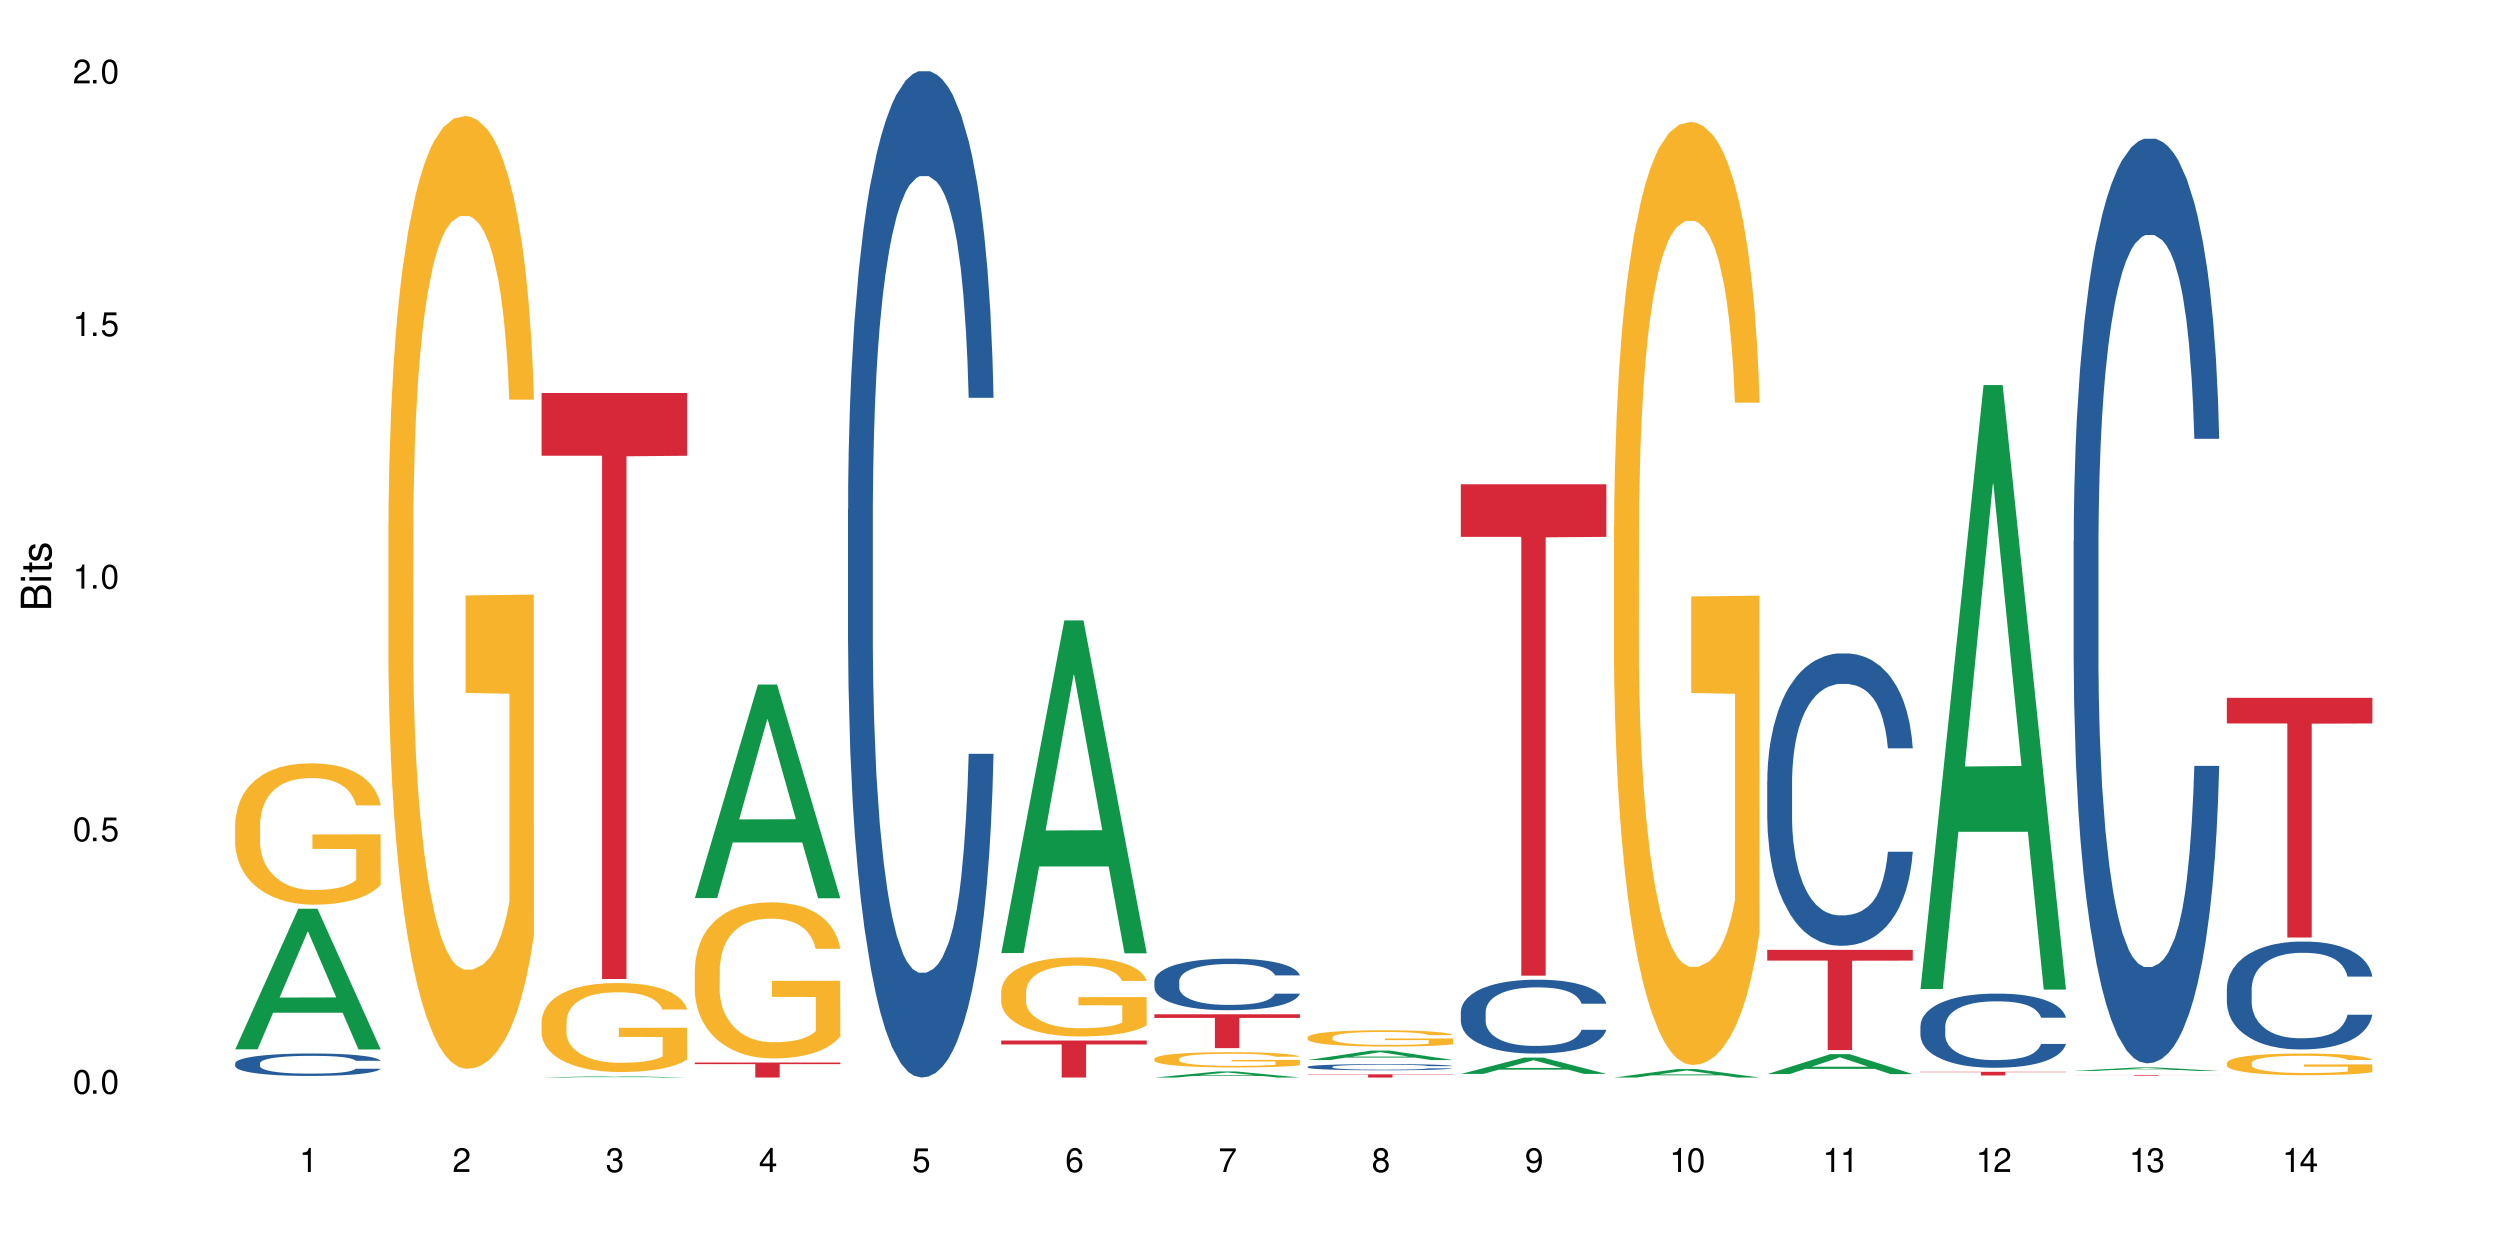 <?xml version="1.0" encoding="UTF-8"?>
<svg xmlns="http://www.w3.org/2000/svg" xmlns:xlink="http://www.w3.org/1999/xlink" width="720" height="360" viewBox="0 0 720 360">
<defs>
<g>
<g id="glyph-0-0">
</g>
<g id="glyph-0-1">
<path d="M 2.641 -6.938 C 2 -6.938 1.422 -6.656 1.078 -6.172 C 0.641 -5.562 0.406 -4.641 0.406 -3.359 C 0.406 -1.016 1.188 0.219 2.641 0.219 C 4.078 0.219 4.859 -1.016 4.859 -3.297 C 4.859 -4.641 4.656 -5.547 4.203 -6.172 C 3.844 -6.656 3.281 -6.938 2.641 -6.938 Z M 2.641 -6.188 C 3.547 -6.188 4 -5.25 4 -3.375 C 4 -1.406 3.562 -0.484 2.625 -0.484 C 1.734 -0.484 1.281 -1.438 1.281 -3.344 C 1.281 -5.25 1.734 -6.188 2.641 -6.188 Z M 2.641 -6.188 "/>
</g>
<g id="glyph-0-2">
<path d="M 1.828 -1 L 0.828 -1 L 0.828 0 L 1.828 0 Z M 1.828 -1 "/>
</g>
<g id="glyph-0-3">
<path d="M 4.562 -6.797 L 1.062 -6.797 L 0.547 -3.094 L 1.328 -3.094 C 1.719 -3.562 2.047 -3.734 2.578 -3.734 C 3.484 -3.734 4.062 -3.109 4.062 -2.094 C 4.062 -1.125 3.484 -0.531 2.578 -0.531 C 1.828 -0.531 1.375 -0.906 1.188 -1.672 L 0.328 -1.672 C 0.453 -1.109 0.547 -0.844 0.75 -0.594 C 1.125 -0.078 1.828 0.219 2.594 0.219 C 3.969 0.219 4.922 -0.781 4.922 -2.219 C 4.922 -3.562 4.031 -4.484 2.719 -4.484 C 2.25 -4.484 1.859 -4.359 1.469 -4.062 L 1.734 -5.969 L 4.562 -5.969 Z M 4.562 -6.797 "/>
</g>
<g id="glyph-0-4">
<path d="M 2.484 -4.938 L 2.484 0 L 3.328 0 L 3.328 -6.938 L 2.766 -6.938 C 2.469 -5.875 2.281 -5.734 0.984 -5.562 L 0.984 -4.938 Z M 2.484 -4.938 "/>
</g>
<g id="glyph-0-5">
<path d="M 4.859 -0.828 L 1.281 -0.828 C 1.359 -1.406 1.672 -1.781 2.5 -2.281 L 3.469 -2.828 C 4.406 -3.344 4.906 -4.062 4.906 -4.906 C 4.906 -5.484 4.672 -6.031 4.266 -6.406 C 3.859 -6.766 3.375 -6.938 2.719 -6.938 C 1.859 -6.938 1.219 -6.625 0.844 -6.031 C 0.609 -5.672 0.5 -5.234 0.484 -4.531 L 1.328 -4.531 C 1.359 -5.016 1.406 -5.281 1.531 -5.516 C 1.75 -5.938 2.188 -6.203 2.703 -6.203 C 3.469 -6.203 4.031 -5.641 4.031 -4.891 C 4.031 -4.344 3.719 -3.859 3.125 -3.516 L 2.234 -3 C 0.812 -2.172 0.406 -1.531 0.328 -0.016 L 4.859 -0.016 Z M 4.859 -0.828 "/>
</g>
<g id="glyph-0-6">
<path d="M 2.125 -3.188 L 2.578 -3.188 C 3.5 -3.188 3.984 -2.766 3.984 -1.922 C 3.984 -1.062 3.469 -0.531 2.594 -0.531 C 1.656 -0.531 1.203 -1 1.156 -2.016 L 0.312 -2.016 C 0.344 -1.453 0.438 -1.094 0.609 -0.781 C 0.953 -0.109 1.625 0.219 2.547 0.219 C 3.953 0.219 4.859 -0.625 4.859 -1.938 C 4.859 -2.828 4.516 -3.297 3.703 -3.594 C 4.344 -3.844 4.656 -4.328 4.656 -5.031 C 4.656 -6.219 3.875 -6.938 2.578 -6.938 C 1.203 -6.938 0.484 -6.172 0.453 -4.703 L 1.297 -4.703 C 1.312 -5.125 1.344 -5.359 1.453 -5.578 C 1.641 -5.969 2.062 -6.203 2.594 -6.203 C 3.344 -6.203 3.797 -5.75 3.797 -5 C 3.797 -4.516 3.609 -4.219 3.25 -4.047 C 3.016 -3.953 2.703 -3.922 2.125 -3.906 Z M 2.125 -3.188 "/>
</g>
<g id="glyph-0-7">
<path d="M 3.141 -1.672 L 3.141 0 L 3.984 0 L 3.984 -1.672 L 4.984 -1.672 L 4.984 -2.438 L 3.984 -2.438 L 3.984 -6.938 L 3.359 -6.938 L 0.266 -2.578 L 0.266 -1.672 Z M 3.141 -2.438 L 1 -2.438 L 3.141 -5.5 Z M 3.141 -2.438 "/>
</g>
<g id="glyph-0-8">
<path d="M 4.781 -5.125 C 4.609 -6.266 3.891 -6.938 2.844 -6.938 C 2.094 -6.938 1.422 -6.578 1.031 -5.953 C 0.594 -5.266 0.406 -4.422 0.406 -3.172 C 0.406 -2 0.578 -1.25 0.984 -0.641 C 1.359 -0.078 1.953 0.219 2.703 0.219 C 3.984 0.219 4.922 -0.75 4.922 -2.094 C 4.922 -3.375 4.062 -4.281 2.844 -4.281 C 2.172 -4.281 1.641 -4.031 1.281 -3.516 C 1.281 -5.234 1.828 -6.188 2.797 -6.188 C 3.391 -6.188 3.797 -5.797 3.938 -5.125 Z M 2.734 -3.531 C 3.547 -3.531 4.062 -2.953 4.062 -2.031 C 4.062 -1.156 3.484 -0.531 2.703 -0.531 C 1.922 -0.531 1.328 -1.188 1.328 -2.078 C 1.328 -2.938 1.906 -3.531 2.734 -3.531 Z M 2.734 -3.531 "/>
</g>
<g id="glyph-0-9">
<path d="M 4.984 -6.797 L 0.438 -6.797 L 0.438 -5.969 L 4.109 -5.969 C 2.5 -3.656 1.828 -2.234 1.328 0 L 2.219 0 C 2.594 -2.172 3.453 -4.047 4.984 -6.094 Z M 4.984 -6.797 "/>
</g>
<g id="glyph-0-10">
<path d="M 3.75 -3.656 C 4.469 -4.094 4.688 -4.438 4.688 -5.078 C 4.688 -6.172 3.844 -6.938 2.641 -6.938 C 1.438 -6.938 0.594 -6.172 0.594 -5.094 C 0.594 -4.438 0.812 -4.094 1.516 -3.656 C 0.734 -3.266 0.359 -2.703 0.359 -1.922 C 0.359 -0.656 1.281 0.219 2.641 0.219 C 3.984 0.219 4.922 -0.656 4.922 -1.922 C 4.922 -2.703 4.531 -3.266 3.75 -3.656 Z M 2.641 -6.188 C 3.359 -6.188 3.812 -5.75 3.812 -5.062 C 3.812 -4.406 3.344 -3.984 2.641 -3.984 C 1.922 -3.984 1.453 -4.406 1.453 -5.078 C 1.453 -5.75 1.922 -6.188 2.641 -6.188 Z M 2.641 -3.266 C 3.484 -3.266 4.062 -2.719 4.062 -1.906 C 4.062 -1.078 3.484 -0.531 2.625 -0.531 C 1.797 -0.531 1.219 -1.094 1.219 -1.906 C 1.219 -2.719 1.781 -3.266 2.641 -3.266 Z M 2.641 -3.266 "/>
</g>
<g id="glyph-0-11">
<path d="M 0.516 -1.578 C 0.672 -0.453 1.406 0.219 2.438 0.219 C 3.188 0.219 3.859 -0.141 4.266 -0.766 C 4.688 -1.453 4.891 -2.297 4.891 -3.547 C 4.891 -4.719 4.703 -5.453 4.312 -6.078 C 3.938 -6.641 3.344 -6.938 2.594 -6.938 C 1.297 -6.938 0.359 -5.969 0.359 -4.625 C 0.359 -3.344 1.234 -2.453 2.453 -2.453 C 3.094 -2.453 3.578 -2.672 4.016 -3.203 C 4 -1.484 3.469 -0.531 2.5 -0.531 C 1.906 -0.531 1.484 -0.906 1.359 -1.578 Z M 2.578 -6.203 C 3.375 -6.203 3.969 -5.531 3.969 -4.641 C 3.969 -3.797 3.391 -3.188 2.547 -3.188 C 1.734 -3.188 1.234 -3.766 1.234 -4.688 C 1.234 -5.562 1.797 -6.203 2.578 -6.203 Z M 2.578 -6.203 "/>
</g>
<g id="glyph-1-0">
</g>
<g id="glyph-1-1">
<path d="M 0 -0.953 L 0 -4.891 C 0 -5.719 -0.234 -6.344 -0.734 -6.797 C -1.188 -7.234 -1.812 -7.469 -2.5 -7.469 C -3.547 -7.469 -4.188 -7 -4.625 -5.875 C -4.984 -6.688 -5.625 -7.094 -6.531 -7.094 C -7.172 -7.094 -7.734 -6.859 -8.141 -6.391 C -8.562 -5.922 -8.75 -5.344 -8.75 -4.5 L -8.75 -0.953 Z M -4.984 -2.062 L -7.766 -2.062 L -7.766 -4.219 C -7.766 -4.844 -7.688 -5.203 -7.453 -5.5 C -7.219 -5.812 -6.859 -5.969 -6.375 -5.969 C -5.891 -5.969 -5.531 -5.812 -5.297 -5.5 C -5.062 -5.203 -4.984 -4.844 -4.984 -4.219 Z M -0.984 -2.062 L -4 -2.062 L -4 -4.781 C -4 -5.766 -3.438 -6.359 -2.484 -6.359 C -1.547 -6.359 -0.984 -5.766 -0.984 -4.781 Z M -0.984 -2.062 "/>
</g>
<g id="glyph-1-2">
<path d="M -6.281 -1.797 L -6.281 -0.797 L 0 -0.797 L 0 -1.797 Z M -8.75 -1.797 L -8.75 -0.797 L -7.484 -0.797 L -7.484 -1.797 Z M -8.75 -1.797 "/>
</g>
<g id="glyph-1-3">
<path d="M -6.281 -3.047 L -6.281 -2.016 L -8.016 -2.016 L -8.016 -1.016 L -6.281 -1.016 L -6.281 -0.172 L -5.469 -0.172 L -5.469 -1.016 L -0.719 -1.016 C -0.078 -1.016 0.281 -1.453 0.281 -2.234 C 0.281 -2.5 0.25 -2.719 0.188 -3.047 L -0.641 -3.047 C -0.609 -2.906 -0.594 -2.766 -0.594 -2.562 C -0.594 -2.141 -0.719 -2.016 -1.156 -2.016 L -5.469 -2.016 L -5.469 -3.047 Z M -6.281 -3.047 "/>
</g>
<g id="glyph-1-4">
<path d="M -4.531 -5.25 C -5.766 -5.25 -6.469 -4.422 -6.469 -2.969 C -6.469 -1.516 -5.719 -0.562 -4.547 -0.562 C -3.562 -0.562 -3.094 -1.062 -2.734 -2.562 L -2.516 -3.484 C -2.344 -4.188 -2.094 -4.469 -1.641 -4.469 C -1.047 -4.469 -0.641 -3.875 -0.641 -3 C -0.641 -2.453 -0.797 -2 -1.062 -1.75 C -1.25 -1.594 -1.422 -1.531 -1.875 -1.469 L -1.875 -0.406 C -0.422 -0.453 0.281 -1.266 0.281 -2.922 C 0.281 -4.5 -0.5 -5.516 -1.719 -5.516 C -2.656 -5.516 -3.172 -4.984 -3.469 -3.734 L -3.703 -2.766 C -3.891 -1.953 -4.156 -1.609 -4.594 -1.609 C -5.188 -1.609 -5.547 -2.125 -5.547 -2.938 C -5.547 -3.75 -5.203 -4.172 -4.531 -4.203 Z M -4.531 -5.25 "/>
</g>
</g>
</defs>
<rect x="-72" y="-36" width="864" height="432" fill="rgb(100%, 100%, 100%)" fill-opacity="1"/>
<path fill-rule="nonzero" fill="rgb(6.275%, 58.824%, 28.235%)" fill-opacity="1" d="M 67.73 302.211 L 67.777 302.172 L 85.914 261.715 L 91.422 261.715 L 109.648 302.25 L 103.242 302.25 L 98.676 291.668 L 78.656 291.668 L 74.18 302.211 L 67.73 302.211 L 80.582 287.293 L 96.84 287.254 L 88.734 268.336 L 88.645 268.297 L 88.555 268.414 L 80.539 287.254 L 80.582 287.293 Z M 67.73 302.211 "/>
<path fill-rule="nonzero" fill="rgb(14.51%, 36.078%, 60%)" fill-opacity="1" d="M 67.73 306.223 L 67.781 306.219 L 67.781 306.078 L 67.934 305.852 L 68.293 305.57 L 68.652 305.375 L 69.57 305.027 L 70.848 304.688 L 72.18 304.43 L 73.148 304.277 L 74.02 304.156 L 76.012 303.938 L 77.289 303.828 L 78.672 303.727 L 80.355 303.625 L 81.582 303.566 L 84.344 303.473 L 86.391 303.43 L 87.973 303.414 L 91.398 303.414 L 93.441 303.438 L 94.926 303.465 L 96.562 303.516 L 97.941 303.566 L 100.344 303.695 L 102.492 303.863 L 103.461 303.957 L 104.996 304.141 L 106.172 304.316 L 106.988 304.469 L 107.91 304.688 L 108.727 304.953 L 109.34 305.254 L 109.648 305.508 L 102.492 305.508 L 102.133 305.273 L 101.723 305.09 L 100.957 304.848 L 100.191 304.676 L 99.117 304.504 L 98.145 304.395 L 96.816 304.281 L 95.641 304.211 L 94.414 304.156 L 93.238 304.121 L 90.988 304.086 L 88.383 304.086 L 87.41 304.098 L 85.418 304.145 L 84.344 304.188 L 82.812 304.27 L 81.738 304.348 L 80.461 304.465 L 79.59 304.566 L 78.516 304.719 L 77.75 304.855 L 76.883 305.051 L 76.371 305.195 L 75.91 305.363 L 75.5 305.559 L 75.195 305.762 L 74.988 305.98 L 74.887 306.195 L 74.887 307.109 L 74.988 307.324 L 75.246 307.57 L 75.91 307.93 L 76.883 308.242 L 78.004 308.492 L 79.078 308.668 L 79.691 308.75 L 80.512 308.848 L 81.789 308.965 L 83.629 309.082 L 84.703 309.129 L 86.34 309.176 L 88.023 309.199 L 90.273 309.199 L 92.27 309.176 L 93.598 309.148 L 94.977 309.102 L 96.867 309 L 98.043 308.906 L 99.066 308.793 L 99.832 308.68 L 100.344 308.586 L 101.109 308.402 L 101.723 308.203 L 102.184 307.996 L 102.492 307.793 L 109.648 307.793 L 109.34 308.031 L 108.883 308.262 L 108.422 308.434 L 107.707 308.641 L 106.887 308.82 L 105.711 309.027 L 104.742 309.164 L 103.461 309.312 L 102.285 309.426 L 101.008 309.523 L 99.117 309.645 L 97.891 309.703 L 96.562 309.754 L 94.977 309.801 L 92.984 309.844 L 90.836 309.867 L 88.844 309.875 L 86.695 309.863 L 85.109 309.836 L 83.016 309.785 L 80.41 309.68 L 78.516 309.566 L 77.035 309.453 L 75.758 309.336 L 74.324 309.176 L 72.484 308.918 L 71.359 308.715 L 70.594 308.551 L 69.723 308.32 L 69.109 308.113 L 68.395 307.781 L 67.883 307.363 L 67.73 307.039 Z M 67.73 306.223 "/>
<path fill-rule="nonzero" fill="rgb(96.863%, 70.196%, 16.863%)" fill-opacity="1" d="M 67.73 237.27 L 67.781 237.234 L 67.781 236.488 L 67.988 234.816 L 68.496 232.512 L 69.164 230.613 L 69.879 229.125 L 70.34 228.344 L 71.105 227.23 L 71.77 226.41 L 73.457 224.738 L 75.602 223.176 L 76.777 222.508 L 78.109 221.875 L 80 221.168 L 80.867 220.906 L 83.527 220.312 L 86.543 219.941 L 89.863 219.828 L 91.398 219.867 L 93.496 220.016 L 96.355 220.426 L 97.992 220.797 L 99.27 221.168 L 100.602 221.652 L 102.234 222.395 L 103.77 223.289 L 104.996 224.18 L 106.223 225.297 L 107.246 226.484 L 108.113 227.789 L 108.883 229.348 L 109.34 230.652 L 109.648 231.953 L 102.543 231.953 L 102.133 230.652 L 101.672 229.648 L 100.906 228.418 L 100.141 227.527 L 99.375 226.82 L 97.941 225.855 L 96.715 225.258 L 95.18 224.738 L 93.699 224.402 L 92.012 224.18 L 90.988 224.105 L 88.281 224.105 L 85.828 224.367 L 84.395 224.664 L 83.375 224.961 L 81.941 225.52 L 81.074 225.965 L 80.562 226.262 L 79.027 227.414 L 78.004 228.457 L 77.445 229.164 L 76.727 230.277 L 76.215 231.281 L 75.652 232.77 L 75.348 233.887 L 74.938 236.414 L 74.887 243.109 L 75.039 244.523 L 75.348 246.047 L 75.758 247.387 L 76.371 248.797 L 76.984 249.875 L 78.059 251.328 L 78.977 252.293 L 79.691 252.926 L 81.074 253.93 L 81.637 254.266 L 82.965 254.934 L 84.344 255.453 L 86.031 255.902 L 87.309 256.125 L 89.355 256.309 L 91.961 256.309 L 95.027 256.086 L 96.969 255.789 L 98.301 255.492 L 99.168 255.23 L 100.242 254.824 L 101.008 254.449 L 101.723 254.043 L 102.594 253.41 L 102.594 244.523 L 89.969 244.484 L 89.969 240.32 L 109.598 240.281 L 109.648 254.824 L 108.574 255.828 L 107.246 256.793 L 105.969 257.539 L 104.637 258.168 L 102.746 258.875 L 101.215 259.32 L 98.863 259.844 L 96.715 260.176 L 94.465 260.402 L 92.473 260.512 L 90.121 260.551 L 88.023 260.477 L 85.777 260.25 L 83.988 259.953 L 82.352 259.582 L 80.715 259.098 L 78.672 258.316 L 77.34 257.688 L 75.961 256.906 L 74.582 255.977 L 73.355 254.973 L 72.535 254.191 L 71.719 253.297 L 70.848 252.184 L 70.031 250.918 L 69.418 249.766 L 68.855 248.465 L 68.445 247.234 L 68.039 245.562 L 67.832 244.223 L 67.73 243.07 Z M 67.73 237.27 "/>
<path fill-rule="nonzero" fill="rgb(96.863%, 70.196%, 16.863%)" fill-opacity="1" d="M 111.855 150.941 L 111.906 150.691 L 111.906 145.676 L 112.109 134.398 L 112.621 118.863 L 113.285 106.082 L 114 96.055 L 114.461 90.793 L 115.227 83.273 L 115.891 77.762 L 117.578 66.484 L 119.727 55.957 L 120.902 51.445 L 122.23 47.188 L 124.121 42.426 L 124.992 40.668 L 127.648 36.66 L 130.664 34.152 L 133.988 33.402 L 135.523 33.652 L 137.617 34.656 L 140.48 37.41 L 142.117 39.918 L 143.395 42.426 L 144.723 45.684 L 146.359 50.695 L 147.891 56.711 L 149.117 62.723 L 150.348 70.242 L 151.367 78.262 L 152.238 87.035 L 153.004 97.559 L 153.465 106.332 L 153.77 115.102 L 146.664 115.102 L 146.258 106.332 L 145.797 99.562 L 145.031 91.293 L 144.262 85.277 L 143.496 80.516 L 142.066 74 L 140.84 69.992 L 139.305 66.484 L 137.82 64.227 L 136.137 62.723 L 135.113 62.223 L 132.402 62.223 L 129.949 63.977 L 128.52 65.98 L 127.496 67.988 L 126.066 71.746 L 125.195 74.754 L 124.684 76.758 L 123.152 84.527 L 122.129 91.543 L 121.566 96.305 L 120.852 103.824 L 120.34 110.59 L 119.777 120.617 L 119.469 128.133 L 119.062 145.176 L 119.012 190.285 L 119.164 199.809 L 119.469 210.086 L 119.879 219.105 L 120.492 228.629 L 121.105 235.898 L 122.18 245.672 L 123.102 252.188 L 123.816 256.449 L 125.195 263.215 L 125.758 265.473 L 127.086 269.98 L 128.469 273.492 L 130.152 276.496 L 131.434 278 L 133.477 279.254 L 136.082 279.254 L 139.152 277.75 L 141.094 275.746 L 142.422 273.742 L 143.293 271.988 L 144.363 269.23 L 145.133 266.723 L 145.848 263.969 L 146.715 259.707 L 146.715 199.809 L 134.09 199.559 L 134.09 171.492 L 153.719 171.238 L 153.77 269.23 L 152.699 275.996 L 151.367 282.512 L 150.09 287.523 L 148.762 291.785 L 146.871 296.547 L 145.336 299.555 L 142.984 303.062 L 140.84 305.32 L 138.59 306.82 L 136.594 307.574 L 134.242 307.824 L 132.148 307.324 L 129.898 305.82 L 128.109 303.816 L 126.473 301.309 L 124.84 298.051 L 122.793 292.789 L 121.465 288.527 L 120.082 283.266 L 118.703 277 L 117.477 270.234 L 116.66 264.969 L 115.84 258.953 L 114.973 251.438 L 114.152 242.914 L 113.539 235.145 L 112.98 226.375 L 112.57 218.105 L 112.16 206.828 L 111.957 197.805 L 111.855 190.035 Z M 111.855 150.941 "/>
<path fill-rule="nonzero" fill="rgb(6.275%, 58.824%, 28.235%)" fill-opacity="1" d="M 155.977 310.332 L 156.023 310.332 L 174.16 309.91 L 179.668 309.91 L 197.895 310.332 L 191.488 310.332 L 186.922 310.223 L 166.902 310.223 L 162.426 310.332 L 155.977 310.332 L 168.828 310.176 L 185.086 310.176 L 176.98 309.977 L 176.801 309.977 L 168.785 310.176 L 168.828 310.176 Z M 155.977 310.332 "/>
<path fill-rule="nonzero" fill="rgb(96.863%, 70.196%, 16.863%)" fill-opacity="1" d="M 155.977 294.09 L 156.027 294.066 L 156.027 293.598 L 156.234 292.543 L 156.742 291.094 L 157.41 289.898 L 158.125 288.965 L 158.582 288.473 L 159.352 287.77 L 160.016 287.254 L 161.703 286.199 L 163.848 285.219 L 165.023 284.797 L 166.355 284.398 L 168.246 283.953 L 169.113 283.789 L 171.773 283.414 L 174.789 283.18 L 178.109 283.109 L 179.645 283.133 L 181.742 283.227 L 184.602 283.484 L 186.238 283.719 L 187.516 283.953 L 188.848 284.258 L 190.48 284.727 L 192.016 285.289 L 193.242 285.848 L 194.469 286.551 L 195.492 287.301 L 196.359 288.121 L 197.129 289.102 L 197.586 289.922 L 197.895 290.742 L 190.789 290.742 L 190.379 289.922 L 189.918 289.289 L 189.152 288.52 L 188.387 287.957 L 187.617 287.512 L 186.188 286.902 L 184.961 286.527 L 183.426 286.199 L 181.945 285.988 L 180.258 285.848 L 179.234 285.801 L 176.527 285.801 L 174.074 285.965 L 172.641 286.152 L 171.617 286.34 L 170.188 286.691 L 169.32 286.973 L 168.809 287.16 L 167.273 287.887 L 166.25 288.543 L 165.688 288.988 L 164.973 289.688 L 164.461 290.32 L 163.898 291.258 L 163.594 291.961 L 163.184 293.551 L 163.133 297.766 L 163.285 298.656 L 163.594 299.613 L 164.004 300.457 L 164.617 301.348 L 165.23 302.027 L 166.305 302.938 L 167.223 303.547 L 167.938 303.945 L 169.32 304.578 L 169.883 304.789 L 171.211 305.211 L 172.59 305.539 L 174.277 305.816 L 175.555 305.957 L 177.602 306.074 L 180.207 306.074 L 183.273 305.934 L 185.215 305.746 L 186.547 305.562 L 187.414 305.398 L 188.488 305.141 L 189.254 304.906 L 189.969 304.648 L 190.84 304.25 L 190.84 298.656 L 178.215 298.633 L 178.215 296.008 L 197.844 295.984 L 197.895 305.141 L 196.82 305.77 L 195.492 306.379 L 194.215 306.848 L 192.883 307.246 L 190.992 307.691 L 189.461 307.973 L 187.109 308.301 L 184.961 308.512 L 182.711 308.652 L 180.719 308.723 L 178.367 308.746 L 176.27 308.699 L 174.023 308.559 L 172.234 308.371 L 170.598 308.137 L 168.961 307.832 L 166.918 307.34 L 165.586 306.941 L 164.207 306.449 L 162.828 305.863 L 161.602 305.234 L 160.781 304.742 L 159.965 304.18 L 159.094 303.477 L 158.277 302.68 L 157.664 301.957 L 157.102 301.137 L 156.691 300.363 L 156.285 299.309 L 156.078 298.469 L 155.977 297.742 Z M 155.977 294.09 "/>
<path fill-rule="nonzero" fill="rgb(83.922%, 15.686%, 22.353%)" fill-opacity="1" d="M 155.977 113.191 L 197.895 113.191 L 197.895 131.258 L 180.426 131.414 L 180.426 281.945 L 173.395 281.945 L 173.395 131.574 L 173.293 131.258 L 155.977 131.258 Z M 155.977 113.191 "/>
<path fill-rule="nonzero" fill="rgb(6.275%, 58.824%, 28.235%)" fill-opacity="1" d="M 200.102 258.648 L 200.145 258.59 L 218.281 197.141 L 223.789 197.141 L 242.016 258.707 L 235.613 258.707 L 231.047 242.637 L 211.027 242.637 L 206.547 258.648 L 200.102 258.648 L 212.953 235.988 L 229.207 235.93 L 221.102 207.199 L 221.012 207.141 L 220.926 207.316 L 212.906 235.93 L 212.953 235.988 Z M 200.102 258.648 "/>
<path fill-rule="nonzero" fill="rgb(96.863%, 70.196%, 16.863%)" fill-opacity="1" d="M 200.102 279.129 L 200.152 279.09 L 200.152 278.27 L 200.355 276.422 L 200.867 273.875 L 201.531 271.781 L 202.246 270.137 L 202.707 269.273 L 203.473 268.043 L 204.137 267.141 L 205.824 265.293 L 207.973 263.566 L 209.148 262.828 L 210.477 262.129 L 212.367 261.348 L 213.238 261.062 L 215.895 260.406 L 218.91 259.992 L 222.234 259.871 L 223.77 259.91 L 225.863 260.074 L 228.727 260.527 L 230.363 260.938 L 231.641 261.348 L 232.969 261.883 L 234.605 262.703 L 236.137 263.691 L 237.363 264.676 L 238.594 265.906 L 239.613 267.223 L 240.484 268.66 L 241.25 270.383 L 241.711 271.82 L 242.016 273.258 L 234.91 273.258 L 234.504 271.82 L 234.043 270.711 L 233.277 269.355 L 232.508 268.371 L 231.742 267.59 L 230.312 266.523 L 229.082 265.867 L 227.551 265.293 L 226.066 264.922 L 224.383 264.676 L 223.359 264.594 L 220.648 264.594 L 218.195 264.879 L 216.766 265.211 L 215.742 265.539 L 214.312 266.152 L 213.441 266.645 L 212.93 266.977 L 211.398 268.246 L 210.375 269.398 L 209.812 270.18 L 209.098 271.41 L 208.586 272.52 L 208.023 274.16 L 207.715 275.395 L 207.309 278.188 L 207.258 285.578 L 207.41 287.137 L 207.715 288.82 L 208.125 290.301 L 208.738 291.859 L 209.352 293.051 L 210.426 294.652 L 211.348 295.723 L 212.062 296.418 L 213.441 297.527 L 214.004 297.898 L 215.332 298.637 L 216.715 299.211 L 218.398 299.703 L 219.68 299.949 L 221.723 300.156 L 224.328 300.156 L 227.398 299.91 L 229.34 299.582 L 230.668 299.254 L 231.539 298.965 L 232.609 298.516 L 233.379 298.102 L 234.094 297.652 L 234.961 296.953 L 234.961 287.137 L 222.336 287.098 L 222.336 282.496 L 241.965 282.457 L 242.016 298.516 L 240.941 299.621 L 239.613 300.691 L 238.336 301.512 L 237.008 302.211 L 235.117 302.988 L 233.582 303.484 L 231.23 304.059 L 229.082 304.426 L 226.836 304.672 L 224.84 304.797 L 222.488 304.836 L 220.395 304.754 L 218.145 304.508 L 216.355 304.18 L 214.719 303.77 L 213.082 303.234 L 211.039 302.375 L 209.711 301.676 L 208.328 300.812 L 206.949 299.785 L 205.723 298.68 L 204.906 297.816 L 204.086 296.828 L 203.219 295.598 L 202.398 294.203 L 201.785 292.93 L 201.223 291.492 L 200.816 290.137 L 200.406 288.289 L 200.203 286.809 L 200.102 285.535 Z M 200.102 279.129 "/>
<path fill-rule="nonzero" fill="rgb(83.922%, 15.686%, 22.353%)" fill-opacity="1" d="M 200.102 306 L 242.016 306 L 242.016 306.465 L 224.547 306.469 L 224.547 310.332 L 217.52 310.332 L 217.52 306.473 L 217.418 306.465 L 200.102 306.465 Z M 200.102 306 "/>
<path fill-rule="nonzero" fill="rgb(14.51%, 36.078%, 60%)" fill-opacity="1" d="M 244.223 146.621 L 244.273 146.355 L 244.273 140 L 244.426 129.934 L 244.785 117.215 L 245.145 108.477 L 246.062 92.844 L 247.34 77.746 L 248.672 66.09 L 249.641 59.203 L 250.512 53.902 L 252.504 44.102 L 253.781 39.07 L 255.164 34.566 L 256.848 30.062 L 258.074 27.414 L 260.836 23.176 L 262.883 21.32 L 264.465 20.527 L 267.891 20.527 L 269.934 21.586 L 271.418 22.91 L 273.055 25.031 L 274.434 27.414 L 276.836 33.242 L 278.984 40.66 L 279.953 44.898 L 281.488 53.109 L 282.664 61.055 L 283.48 67.945 L 284.402 77.746 L 285.219 89.668 L 285.832 103.176 L 286.141 114.566 L 278.984 114.566 L 278.625 103.973 L 278.215 95.758 L 277.449 84.898 L 276.684 77.215 L 275.609 69.535 L 274.637 64.5 L 273.309 59.469 L 272.133 56.289 L 270.906 53.902 L 269.73 52.316 L 267.48 50.727 L 264.875 50.727 L 263.902 51.254 L 261.91 53.375 L 260.836 55.23 L 259.305 58.938 L 258.23 62.383 L 256.953 67.68 L 256.082 72.184 L 255.008 79.07 L 254.242 85.164 L 253.371 93.906 L 252.863 100.527 L 252.402 107.945 L 251.992 116.688 L 251.688 125.957 L 251.48 135.762 L 251.379 145.297 L 251.379 186.355 L 251.48 195.895 L 251.738 207.02 L 252.402 223.18 L 253.371 237.219 L 254.496 248.344 L 255.57 256.293 L 256.184 260 L 257.004 264.238 L 258.281 269.535 L 260.121 274.836 L 261.195 276.953 L 262.828 279.074 L 264.516 280.133 L 266.766 280.133 L 268.758 279.074 L 270.09 277.75 L 271.469 275.629 L 273.359 271.125 L 274.535 266.887 L 275.559 261.855 L 276.324 256.82 L 276.836 252.582 L 277.602 244.371 L 278.215 235.363 L 278.676 226.094 L 278.984 217.086 L 286.141 217.086 L 285.832 227.684 L 285.371 238.012 L 284.914 245.695 L 284.195 254.969 L 283.379 263.18 L 282.203 272.449 L 281.23 278.543 L 279.953 285.168 L 278.777 290.199 L 277.5 294.703 L 275.609 300 L 274.383 302.648 L 273.055 305.035 L 271.469 307.152 L 269.477 309.008 L 267.328 310.066 L 265.336 310.332 L 263.188 309.801 L 261.602 308.742 L 259.508 306.359 L 256.898 301.59 L 255.008 296.559 L 253.527 291.523 L 252.25 286.227 L 250.816 279.074 L 248.977 267.418 L 247.852 258.41 L 247.086 250.992 L 246.215 240.664 L 245.602 231.391 L 244.887 216.555 L 244.375 197.746 L 244.223 183.18 Z M 244.223 146.621 "/>
<path fill-rule="nonzero" fill="rgb(6.275%, 58.824%, 28.235%)" fill-opacity="1" d="M 288.348 274.477 L 288.391 274.387 L 306.527 178.668 L 312.035 178.668 L 330.262 274.566 L 323.859 274.566 L 319.289 249.535 L 299.273 249.535 L 294.793 274.477 L 288.348 274.477 L 301.199 239.18 L 317.453 239.09 L 309.348 194.336 L 309.258 194.246 L 309.172 194.52 L 301.152 239.09 L 301.199 239.18 Z M 288.348 274.477 "/>
<path fill-rule="nonzero" fill="rgb(96.863%, 70.196%, 16.863%)" fill-opacity="1" d="M 288.348 285.48 L 288.398 285.461 L 288.398 285.047 L 288.602 284.109 L 289.113 282.82 L 289.777 281.762 L 290.492 280.93 L 290.953 280.492 L 291.719 279.867 L 292.383 279.41 L 294.07 278.477 L 296.219 277.602 L 297.395 277.227 L 298.723 276.875 L 300.613 276.48 L 301.484 276.332 L 304.141 276 L 307.156 275.793 L 310.48 275.73 L 312.012 275.75 L 314.109 275.836 L 316.973 276.062 L 318.609 276.27 L 319.887 276.48 L 321.215 276.75 L 322.852 277.164 L 324.383 277.664 L 325.609 278.164 L 326.836 278.785 L 327.859 279.453 L 328.73 280.18 L 329.496 281.055 L 329.957 281.781 L 330.262 282.508 L 323.156 282.508 L 322.75 281.781 L 322.289 281.219 L 321.523 280.535 L 320.754 280.035 L 319.988 279.641 L 318.559 279.098 L 317.328 278.766 L 315.797 278.477 L 314.312 278.289 L 312.629 278.164 L 311.605 278.121 L 308.895 278.121 L 306.441 278.266 L 305.012 278.434 L 303.988 278.602 L 302.559 278.91 L 301.688 279.16 L 301.176 279.328 L 299.645 279.973 L 298.621 280.555 L 298.059 280.949 L 297.344 281.574 L 296.832 282.133 L 296.27 282.965 L 295.961 283.59 L 295.555 285.004 L 295.504 288.746 L 295.656 289.535 L 295.961 290.391 L 296.371 291.137 L 296.984 291.93 L 297.598 292.531 L 298.672 293.344 L 299.594 293.883 L 300.309 294.238 L 301.688 294.797 L 302.25 294.984 L 303.578 295.359 L 304.961 295.648 L 306.645 295.898 L 307.926 296.023 L 309.969 296.129 L 312.574 296.129 L 315.645 296.004 L 317.586 295.836 L 318.914 295.672 L 319.785 295.527 L 320.855 295.297 L 321.625 295.09 L 322.34 294.859 L 323.207 294.508 L 323.207 289.535 L 310.582 289.516 L 310.582 287.188 L 330.211 287.168 L 330.262 295.297 L 329.188 295.859 L 327.859 296.398 L 326.582 296.816 L 325.254 297.168 L 323.363 297.562 L 321.828 297.812 L 319.477 298.105 L 317.328 298.293 L 315.082 298.414 L 313.086 298.477 L 310.734 298.5 L 308.641 298.457 L 306.391 298.332 L 304.602 298.168 L 302.965 297.957 L 301.328 297.688 L 299.285 297.25 L 297.957 296.898 L 296.574 296.461 L 295.195 295.941 L 293.969 295.379 L 293.152 294.945 L 292.332 294.445 L 291.465 293.82 L 290.645 293.113 L 290.031 292.469 L 289.469 291.742 L 289.062 291.055 L 288.652 290.121 L 288.449 289.371 L 288.348 288.727 Z M 288.348 285.48 "/>
<path fill-rule="nonzero" fill="rgb(83.922%, 15.686%, 22.353%)" fill-opacity="1" d="M 288.348 299.664 L 330.262 299.664 L 330.262 300.805 L 312.793 300.816 L 312.793 310.332 L 305.766 310.332 L 305.766 300.824 L 305.664 300.805 L 288.348 300.805 Z M 288.348 299.664 "/>
<path fill-rule="nonzero" fill="rgb(6.275%, 58.824%, 28.235%)" fill-opacity="1" d="M 332.469 310.332 L 332.512 310.328 L 350.652 308.59 L 356.16 308.59 L 374.387 310.332 L 367.98 310.332 L 363.414 309.879 L 343.395 309.879 L 338.918 310.332 L 332.469 310.332 L 345.32 309.691 L 361.578 309.688 L 353.473 308.875 L 353.383 308.875 L 353.293 308.879 L 345.277 309.688 L 345.32 309.691 Z M 332.469 310.332 "/>
<path fill-rule="nonzero" fill="rgb(14.51%, 36.078%, 60%)" fill-opacity="1" d="M 332.469 282.559 L 332.52 282.543 L 332.52 282.219 L 332.672 281.703 L 333.031 281.051 L 333.391 280.602 L 334.309 279.801 L 335.586 279.027 L 336.918 278.43 L 337.887 278.078 L 338.758 277.805 L 340.75 277.305 L 342.027 277.047 L 343.406 276.816 L 345.094 276.582 L 346.32 276.449 L 349.082 276.23 L 351.129 276.137 L 352.711 276.094 L 356.137 276.094 L 358.18 276.148 L 359.664 276.219 L 361.301 276.324 L 362.68 276.449 L 365.082 276.746 L 367.23 277.125 L 368.199 277.344 L 369.734 277.766 L 370.91 278.172 L 371.727 278.523 L 372.648 279.027 L 373.465 279.641 L 374.078 280.332 L 374.387 280.914 L 367.23 280.914 L 366.871 280.371 L 366.461 279.949 L 365.695 279.395 L 364.93 279 L 363.855 278.605 L 362.883 278.348 L 361.555 278.09 L 360.379 277.93 L 359.152 277.805 L 357.977 277.723 L 355.727 277.645 L 353.121 277.645 L 352.148 277.672 L 350.156 277.777 L 349.082 277.875 L 347.547 278.062 L 346.477 278.242 L 345.199 278.512 L 344.328 278.742 L 343.254 279.094 L 342.488 279.406 L 341.617 279.855 L 341.109 280.195 L 340.648 280.574 L 340.238 281.023 L 339.934 281.5 L 339.727 282 L 339.625 282.488 L 339.625 284.594 L 339.727 285.082 L 339.984 285.652 L 340.648 286.48 L 341.617 287.203 L 342.742 287.77 L 343.816 288.18 L 344.43 288.367 L 345.25 288.586 L 346.527 288.859 L 348.367 289.129 L 349.441 289.238 L 351.074 289.348 L 352.762 289.402 L 355.012 289.402 L 357.004 289.348 L 358.336 289.277 L 359.715 289.172 L 361.605 288.938 L 362.781 288.723 L 363.805 288.465 L 364.57 288.207 L 365.082 287.988 L 365.848 287.566 L 366.461 287.105 L 366.922 286.633 L 367.23 286.168 L 374.387 286.168 L 374.078 286.711 L 373.617 287.242 L 373.16 287.637 L 372.441 288.109 L 371.625 288.531 L 370.449 289.008 L 369.477 289.32 L 368.199 289.66 L 367.023 289.918 L 365.746 290.148 L 363.855 290.418 L 362.629 290.555 L 361.301 290.676 L 359.715 290.785 L 357.723 290.879 L 355.574 290.934 L 353.582 290.949 L 351.434 290.922 L 349.848 290.867 L 347.754 290.746 L 345.145 290.5 L 343.254 290.242 L 341.773 289.984 L 340.496 289.715 L 339.062 289.348 L 337.223 288.75 L 336.098 288.289 L 335.332 287.906 L 334.461 287.379 L 333.848 286.902 L 333.133 286.141 L 332.621 285.18 L 332.469 284.43 Z M 332.469 282.559 "/>
<path fill-rule="nonzero" fill="rgb(96.863%, 70.196%, 16.863%)" fill-opacity="1" d="M 332.469 304.91 L 332.52 304.906 L 332.52 304.828 L 332.723 304.645 L 333.234 304.398 L 333.898 304.191 L 334.617 304.031 L 335.074 303.945 L 335.844 303.828 L 336.508 303.738 L 338.195 303.559 L 340.34 303.387 L 341.516 303.316 L 342.848 303.246 L 344.738 303.172 L 345.605 303.145 L 348.266 303.078 L 351.281 303.039 L 354.602 303.027 L 356.137 303.031 L 358.23 303.047 L 361.094 303.09 L 362.73 303.133 L 364.008 303.172 L 365.336 303.223 L 366.973 303.305 L 368.508 303.402 L 369.734 303.496 L 370.961 303.617 L 371.984 303.746 L 372.852 303.887 L 373.617 304.055 L 374.078 304.195 L 374.387 304.336 L 367.281 304.336 L 366.871 304.195 L 366.41 304.086 L 365.645 303.957 L 364.879 303.859 L 364.109 303.781 L 362.68 303.68 L 361.453 303.613 L 359.918 303.559 L 358.438 303.52 L 356.75 303.496 L 355.727 303.488 L 353.02 303.488 L 350.566 303.516 L 349.133 303.551 L 348.109 303.582 L 346.68 303.641 L 345.812 303.691 L 345.301 303.723 L 343.766 303.848 L 342.742 303.961 L 342.18 304.035 L 341.465 304.156 L 340.953 304.266 L 340.391 304.426 L 340.086 304.547 L 339.676 304.82 L 339.625 305.543 L 339.777 305.695 L 340.086 305.859 L 340.496 306.004 L 341.109 306.156 L 341.723 306.273 L 342.793 306.43 L 343.715 306.535 L 344.43 306.602 L 345.812 306.711 L 346.371 306.746 L 347.703 306.82 L 349.082 306.875 L 350.77 306.926 L 352.047 306.949 L 354.094 306.969 L 356.699 306.969 L 359.766 306.945 L 361.707 306.914 L 363.039 306.879 L 363.906 306.852 L 364.98 306.809 L 365.746 306.77 L 366.461 306.723 L 367.332 306.656 L 367.332 305.695 L 354.707 305.691 L 354.707 305.242 L 374.336 305.238 L 374.387 306.809 L 373.312 306.918 L 371.984 307.02 L 370.707 307.102 L 369.375 307.168 L 367.484 307.246 L 365.953 307.293 L 363.602 307.352 L 361.453 307.387 L 359.203 307.41 L 357.211 307.422 L 354.859 307.426 L 352.762 307.418 L 350.512 307.395 L 348.723 307.363 L 347.09 307.32 L 345.453 307.27 L 343.406 307.188 L 342.078 307.117 L 340.699 307.031 L 339.32 306.934 L 338.094 306.824 L 337.273 306.738 L 336.457 306.645 L 335.586 306.523 L 334.77 306.387 L 334.156 306.262 L 333.594 306.121 L 333.184 305.988 L 332.777 305.809 L 332.57 305.664 L 332.469 305.539 Z M 332.469 304.91 "/>
<path fill-rule="nonzero" fill="rgb(83.922%, 15.686%, 22.353%)" fill-opacity="1" d="M 332.469 292.113 L 374.387 292.113 L 374.387 293.156 L 356.918 293.164 L 356.918 301.863 L 349.887 301.863 L 349.887 293.176 L 349.785 293.156 L 332.469 293.156 Z M 332.469 292.113 "/>
<path fill-rule="nonzero" fill="rgb(6.275%, 58.824%, 28.235%)" fill-opacity="1" d="M 376.594 305.297 L 376.637 305.293 L 394.773 302.582 L 400.281 302.582 L 418.508 305.297 L 412.105 305.297 L 407.535 304.59 L 387.52 304.59 L 383.039 305.297 L 376.594 305.297 L 389.445 304.297 L 405.699 304.293 L 397.594 303.027 L 397.504 303.023 L 397.414 303.031 L 389.398 304.293 L 389.445 304.297 Z M 376.594 305.297 "/>
<path fill-rule="nonzero" fill="rgb(14.51%, 36.078%, 60%)" fill-opacity="1" d="M 376.594 307.238 L 376.645 307.234 L 376.645 307.195 L 376.797 307.133 L 377.152 307.055 L 377.512 307.004 L 378.434 306.906 L 379.711 306.812 L 381.039 306.742 L 382.012 306.699 L 382.879 306.668 L 384.871 306.605 L 386.152 306.574 L 387.531 306.547 L 389.219 306.52 L 390.445 306.504 L 393.207 306.477 L 395.25 306.465 L 396.836 306.461 L 400.258 306.461 L 402.305 306.469 L 403.785 306.477 L 405.422 306.488 L 406.801 306.504 L 409.207 306.539 L 411.352 306.586 L 412.324 306.613 L 413.855 306.66 L 415.031 306.711 L 415.852 306.754 L 416.77 306.812 L 417.59 306.887 L 418.203 306.969 L 418.508 307.039 L 411.352 307.039 L 410.996 306.977 L 410.586 306.926 L 409.82 306.859 L 409.051 306.809 L 407.977 306.762 L 407.008 306.73 L 405.68 306.699 L 404.504 306.68 L 403.277 306.668 L 402.102 306.656 L 399.852 306.648 L 397.242 306.648 L 396.273 306.652 L 394.277 306.664 L 393.207 306.676 L 391.672 306.699 L 390.598 306.719 L 389.32 306.75 L 388.453 306.781 L 387.379 306.82 L 386.609 306.859 L 385.742 306.914 L 385.23 306.953 L 384.77 307 L 384.363 307.055 L 384.055 307.109 L 383.852 307.172 L 383.75 307.23 L 383.75 307.48 L 383.852 307.539 L 384.105 307.609 L 384.77 307.707 L 385.742 307.793 L 386.867 307.863 L 387.941 307.91 L 388.555 307.934 L 389.371 307.961 L 390.648 307.992 L 392.488 308.027 L 393.562 308.039 L 395.199 308.051 L 396.887 308.059 L 399.137 308.059 L 401.129 308.051 L 402.457 308.043 L 403.836 308.031 L 405.73 308.004 L 406.906 307.977 L 407.926 307.945 L 408.695 307.914 L 409.207 307.891 L 409.973 307.84 L 410.586 307.785 L 411.047 307.727 L 411.352 307.672 L 418.508 307.672 L 418.203 307.734 L 417.742 307.801 L 417.281 307.848 L 416.566 307.902 L 415.75 307.953 L 414.574 308.012 L 413.602 308.051 L 412.324 308.09 L 411.148 308.121 L 409.871 308.148 L 407.977 308.18 L 406.75 308.195 L 405.422 308.211 L 403.836 308.227 L 401.844 308.238 L 399.695 308.242 L 397.703 308.246 L 395.559 308.242 L 393.973 308.234 L 391.875 308.219 L 389.27 308.191 L 387.379 308.16 L 385.895 308.129 L 384.617 308.098 L 383.188 308.051 L 381.348 307.98 L 380.223 307.926 L 379.453 307.879 L 378.586 307.816 L 377.973 307.758 L 377.258 307.668 L 376.746 307.551 L 376.594 307.461 Z M 376.594 307.238 "/>
<path fill-rule="nonzero" fill="rgb(96.863%, 70.196%, 16.863%)" fill-opacity="1" d="M 376.594 298.73 L 376.645 298.727 L 376.645 298.641 L 376.848 298.449 L 377.359 298.18 L 378.023 297.961 L 378.738 297.793 L 379.199 297.699 L 379.965 297.57 L 380.629 297.477 L 382.316 297.285 L 384.465 297.105 L 385.641 297.027 L 386.969 296.953 L 388.859 296.871 L 389.73 296.844 L 392.387 296.773 L 395.402 296.73 L 398.727 296.719 L 400.258 296.723 L 402.355 296.738 L 405.219 296.785 L 406.855 296.828 L 408.133 296.871 L 409.461 296.93 L 411.098 297.016 L 412.629 297.117 L 413.855 297.219 L 415.082 297.348 L 416.105 297.484 L 416.977 297.637 L 417.742 297.816 L 418.203 297.969 L 418.508 298.117 L 411.402 298.117 L 410.996 297.969 L 410.535 297.852 L 409.766 297.711 L 409 297.605 L 408.234 297.523 L 406.801 297.414 L 405.574 297.344 L 404.043 297.285 L 402.559 297.246 L 400.871 297.219 L 399.852 297.211 L 397.141 297.211 L 394.688 297.242 L 393.258 297.277 L 392.234 297.309 L 390.801 297.375 L 389.934 297.426 L 389.422 297.461 L 387.891 297.594 L 386.867 297.715 L 386.305 297.797 L 385.59 297.926 L 385.078 298.039 L 384.516 298.211 L 384.207 298.34 L 383.801 298.633 L 383.75 299.406 L 383.902 299.566 L 384.207 299.742 L 384.617 299.898 L 385.23 300.062 L 385.844 300.188 L 386.918 300.355 L 387.836 300.465 L 388.555 300.539 L 389.934 300.652 L 390.496 300.691 L 391.824 300.77 L 393.207 300.828 L 394.891 300.883 L 396.172 300.906 L 398.215 300.93 L 400.82 300.93 L 403.891 300.902 L 405.832 300.867 L 407.16 300.836 L 408.031 300.805 L 409.102 300.758 L 409.871 300.715 L 410.586 300.668 L 411.453 300.594 L 411.453 299.566 L 398.828 299.562 L 398.828 299.082 L 418.457 299.078 L 418.508 300.758 L 417.434 300.871 L 416.105 300.984 L 414.828 301.07 L 413.5 301.145 L 411.609 301.227 L 410.074 301.277 L 407.723 301.336 L 405.574 301.375 L 403.328 301.402 L 401.332 301.414 L 398.98 301.418 L 396.887 301.41 L 394.637 301.383 L 392.848 301.348 L 391.211 301.305 L 389.574 301.25 L 387.531 301.16 L 386.203 301.086 L 384.82 300.996 L 383.441 300.891 L 382.215 300.773 L 381.398 300.684 L 380.578 300.582 L 379.711 300.453 L 378.891 300.305 L 378.277 300.172 L 377.715 300.023 L 377.309 299.883 L 376.898 299.688 L 376.695 299.535 L 376.594 299.402 Z M 376.594 298.73 "/>
<path fill-rule="nonzero" fill="rgb(83.922%, 15.686%, 22.353%)" fill-opacity="1" d="M 376.594 309.41 L 418.508 309.41 L 418.508 309.508 L 401.039 309.508 L 401.039 310.332 L 394.012 310.332 L 394.012 309.508 L 376.594 309.508 Z M 376.594 309.41 "/>
<path fill-rule="nonzero" fill="rgb(6.275%, 58.824%, 28.235%)" fill-opacity="1" d="M 420.715 309.293 L 420.758 309.289 L 438.898 304.594 L 444.406 304.594 L 462.633 309.297 L 456.227 309.297 L 451.66 308.07 L 431.641 308.07 L 427.164 309.293 L 420.715 309.293 L 433.566 307.562 L 449.824 307.559 L 441.719 305.363 L 441.629 305.359 L 441.539 305.371 L 433.523 307.559 L 433.566 307.562 Z M 420.715 309.293 "/>
<path fill-rule="nonzero" fill="rgb(14.51%, 36.078%, 60%)" fill-opacity="1" d="M 420.715 291.418 L 420.766 291.398 L 420.766 290.93 L 420.918 290.191 L 421.277 289.258 L 421.637 288.617 L 422.555 287.469 L 423.832 286.363 L 425.164 285.508 L 426.133 285 L 427.004 284.613 L 428.996 283.895 L 430.273 283.523 L 431.652 283.195 L 433.34 282.863 L 434.566 282.668 L 437.328 282.359 L 439.371 282.223 L 440.957 282.164 L 444.383 282.164 L 446.426 282.242 L 447.91 282.34 L 449.547 282.492 L 450.926 282.668 L 453.328 283.098 L 455.477 283.641 L 456.445 283.953 L 457.98 284.555 L 459.156 285.137 L 459.973 285.645 L 460.895 286.363 L 461.711 287.238 L 462.324 288.23 L 462.633 289.066 L 455.477 289.066 L 455.117 288.285 L 454.707 287.684 L 453.941 286.887 L 453.176 286.324 L 452.102 285.762 L 451.129 285.391 L 449.801 285.02 L 448.625 284.789 L 447.398 284.613 L 446.223 284.496 L 443.973 284.379 L 441.367 284.379 L 440.395 284.418 L 438.402 284.574 L 437.328 284.711 L 435.793 284.98 L 434.723 285.234 L 433.441 285.625 L 432.574 285.953 L 431.5 286.461 L 430.734 286.906 L 429.863 287.547 L 429.355 288.035 L 428.895 288.578 L 428.484 289.219 L 428.18 289.902 L 427.973 290.621 L 427.871 291.32 L 427.871 294.332 L 427.973 295.031 L 428.23 295.848 L 428.895 297.035 L 429.863 298.066 L 430.988 298.883 L 432.062 299.465 L 432.676 299.738 L 433.496 300.047 L 434.773 300.438 L 436.613 300.824 L 437.688 300.98 L 439.32 301.137 L 441.008 301.215 L 443.258 301.215 L 445.25 301.137 L 446.582 301.039 L 447.961 300.883 L 449.852 300.555 L 451.027 300.242 L 452.051 299.875 L 452.816 299.504 L 453.328 299.191 L 454.094 298.59 L 454.707 297.93 L 455.168 297.25 L 455.477 296.586 L 462.633 296.586 L 462.324 297.367 L 461.863 298.125 L 461.406 298.688 L 460.688 299.367 L 459.871 299.969 L 458.695 300.652 L 457.723 301.098 L 456.445 301.582 L 455.27 301.953 L 453.992 302.285 L 452.102 302.672 L 450.875 302.867 L 449.547 303.043 L 447.961 303.199 L 445.969 303.332 L 443.82 303.41 L 441.828 303.43 L 439.68 303.391 L 438.094 303.312 L 436 303.141 L 433.391 302.789 L 431.5 302.418 L 430.02 302.051 L 428.742 301.66 L 427.309 301.137 L 425.469 300.281 L 424.344 299.621 L 423.578 299.074 L 422.707 298.316 L 422.094 297.637 L 421.379 296.551 L 420.867 295.168 L 420.715 294.098 Z M 420.715 291.418 "/>
<path fill-rule="nonzero" fill="rgb(83.922%, 15.686%, 22.353%)" fill-opacity="1" d="M 420.715 139.469 L 462.633 139.469 L 462.633 154.617 L 445.16 154.75 L 445.16 281 L 438.133 281 L 438.133 154.883 L 438.031 154.617 L 420.715 154.617 Z M 420.715 139.469 "/>
<path fill-rule="nonzero" fill="rgb(6.275%, 58.824%, 28.235%)" fill-opacity="1" d="M 464.836 310.332 L 464.883 310.328 L 483.02 307.895 L 488.527 307.895 L 506.754 310.332 L 500.352 310.332 L 495.781 309.695 L 475.766 309.695 L 471.285 310.332 L 464.836 310.332 L 477.691 309.434 L 493.945 309.43 L 485.84 308.293 L 485.75 308.293 L 485.66 308.297 L 477.645 309.43 L 477.691 309.434 Z M 464.836 310.332 "/>
<path fill-rule="nonzero" fill="rgb(96.863%, 70.196%, 16.863%)" fill-opacity="1" d="M 464.836 151.449 L 464.891 151.199 L 464.891 146.238 L 465.094 135.078 L 465.605 119.699 L 466.27 107.047 L 466.984 97.125 L 467.445 91.914 L 468.211 84.473 L 468.875 79.016 L 470.562 67.855 L 472.711 57.434 L 473.887 52.969 L 475.215 48.754 L 477.105 44.039 L 477.977 42.305 L 480.633 38.336 L 483.648 35.855 L 486.973 35.109 L 488.504 35.359 L 490.602 36.352 L 493.465 39.078 L 495.102 41.559 L 496.379 44.039 L 497.707 47.266 L 499.344 52.227 L 500.875 58.18 L 502.102 64.133 L 503.328 71.574 L 504.352 79.512 L 505.223 88.195 L 505.988 98.613 L 506.449 107.293 L 506.754 115.977 L 499.648 115.977 L 499.242 107.293 L 498.781 100.598 L 498.012 92.41 L 497.246 86.457 L 496.48 81.746 L 495.047 75.297 L 493.82 71.328 L 492.289 67.855 L 490.805 65.621 L 489.117 64.133 L 488.098 63.637 L 485.387 63.637 L 482.934 65.375 L 481.504 67.359 L 480.48 69.344 L 479.047 73.062 L 478.18 76.039 L 477.668 78.023 L 476.137 85.715 L 475.113 92.66 L 474.551 97.371 L 473.836 104.812 L 473.324 111.512 L 472.762 121.434 L 472.453 128.875 L 472.047 145.742 L 471.996 190.395 L 472.148 199.82 L 472.453 209.988 L 472.863 218.922 L 473.477 228.348 L 474.09 235.539 L 475.164 245.215 L 476.082 251.664 L 476.801 255.879 L 478.18 262.578 L 478.742 264.812 L 480.07 269.277 L 481.453 272.75 L 483.137 275.727 L 484.418 277.215 L 486.461 278.453 L 489.066 278.453 L 492.137 276.965 L 494.078 274.98 L 495.406 272.996 L 496.277 271.262 L 497.348 268.531 L 498.117 266.051 L 498.832 263.324 L 499.699 259.105 L 499.699 199.82 L 487.074 199.57 L 487.074 171.789 L 506.703 171.543 L 506.754 268.531 L 505.68 275.23 L 504.352 281.68 L 503.074 286.641 L 501.746 290.855 L 499.855 295.57 L 498.32 298.547 L 495.969 302.02 L 493.82 304.25 L 491.574 305.738 L 489.578 306.484 L 487.227 306.73 L 485.133 306.234 L 482.883 304.746 L 481.094 302.762 L 479.457 300.281 L 477.82 297.059 L 475.777 291.848 L 474.449 287.633 L 473.066 282.422 L 471.688 276.223 L 470.461 269.523 L 469.645 264.316 L 468.824 258.359 L 467.957 250.918 L 467.137 242.484 L 466.523 234.797 L 465.961 226.113 L 465.555 217.93 L 465.145 206.766 L 464.941 197.836 L 464.836 190.145 Z M 464.836 151.449 "/>
<path fill-rule="nonzero" fill="rgb(6.275%, 58.824%, 28.235%)" fill-opacity="1" d="M 508.961 309.34 L 509.004 309.332 L 527.145 303.59 L 532.652 303.59 L 550.879 309.344 L 544.473 309.344 L 539.906 307.84 L 519.887 307.84 L 515.41 309.34 L 508.961 309.34 L 521.812 307.219 L 538.07 307.215 L 529.965 304.527 L 529.875 304.523 L 529.785 304.539 L 521.77 307.215 L 521.812 307.219 Z M 508.961 309.34 "/>
<path fill-rule="nonzero" fill="rgb(14.51%, 36.078%, 60%)" fill-opacity="1" d="M 508.961 224.832 L 509.012 224.754 L 509.012 222.906 L 509.164 219.98 L 509.523 216.285 L 509.883 213.746 L 510.801 209.203 L 512.078 204.816 L 513.406 201.43 L 514.379 199.43 L 515.25 197.891 L 517.242 195.039 L 518.52 193.578 L 519.898 192.27 L 521.586 190.961 L 522.812 190.191 L 525.574 188.961 L 527.617 188.422 L 529.203 188.191 L 532.629 188.191 L 534.672 188.496 L 536.156 188.883 L 537.793 189.5 L 539.172 190.191 L 541.574 191.887 L 543.723 194.039 L 544.691 195.273 L 546.227 197.656 L 547.402 199.969 L 548.219 201.969 L 549.141 204.816 L 549.957 208.281 L 550.57 212.207 L 550.879 215.516 L 543.723 215.516 L 543.363 212.438 L 542.953 210.051 L 542.188 206.895 L 541.422 204.664 L 540.348 202.43 L 539.375 200.969 L 538.047 199.504 L 536.871 198.582 L 535.645 197.891 L 534.469 197.426 L 532.219 196.965 L 529.613 196.965 L 528.641 197.121 L 526.648 197.734 L 525.574 198.273 L 524.039 199.352 L 522.969 200.352 L 521.688 201.891 L 520.82 203.199 L 519.746 205.203 L 518.98 206.973 L 518.109 209.512 L 517.602 211.438 L 517.141 213.594 L 516.73 216.133 L 516.426 218.828 L 516.219 221.676 L 516.117 224.445 L 516.117 236.375 L 516.219 239.148 L 516.477 242.383 L 517.141 247.078 L 518.109 251.156 L 519.234 254.391 L 520.309 256.699 L 520.922 257.777 L 521.742 259.008 L 523.02 260.547 L 524.859 262.086 L 525.934 262.703 L 527.566 263.32 L 529.254 263.625 L 531.504 263.625 L 533.496 263.32 L 534.828 262.934 L 536.207 262.316 L 538.098 261.008 L 539.273 259.777 L 540.297 258.316 L 541.062 256.852 L 541.574 255.621 L 542.34 253.234 L 542.953 250.617 L 543.414 247.922 L 543.723 245.305 L 550.879 245.305 L 550.57 248.387 L 550.109 251.387 L 549.652 253.621 L 548.934 256.312 L 548.117 258.699 L 546.941 261.395 L 545.969 263.164 L 544.691 265.09 L 543.516 266.551 L 542.238 267.859 L 540.348 269.398 L 539.121 270.168 L 537.793 270.863 L 536.207 271.477 L 534.215 272.016 L 532.066 272.324 L 530.074 272.402 L 527.926 272.246 L 526.34 271.941 L 524.246 271.246 L 521.637 269.863 L 519.746 268.398 L 518.266 266.938 L 516.988 265.398 L 515.555 263.32 L 513.715 259.93 L 512.59 257.312 L 511.824 255.16 L 510.953 252.156 L 510.34 249.461 L 509.625 245.152 L 509.113 239.688 L 508.961 235.453 Z M 508.961 224.832 "/>
<path fill-rule="nonzero" fill="rgb(83.922%, 15.686%, 22.353%)" fill-opacity="1" d="M 508.961 273.566 L 550.879 273.566 L 550.879 276.656 L 533.406 276.684 L 533.406 302.426 L 526.379 302.426 L 526.379 276.707 L 526.277 276.656 L 508.961 276.656 Z M 508.961 273.566 "/>
<path fill-rule="nonzero" fill="rgb(6.275%, 58.824%, 28.235%)" fill-opacity="1" d="M 553.082 284.844 L 553.129 284.68 L 571.266 110.891 L 576.773 110.891 L 595 285.004 L 588.598 285.004 L 584.027 239.555 L 564.012 239.555 L 559.531 284.844 L 553.082 284.844 L 565.938 220.754 L 582.191 220.59 L 574.086 139.336 L 573.996 139.172 L 573.906 139.664 L 565.891 220.59 L 565.938 220.754 Z M 553.082 284.844 "/>
<path fill-rule="nonzero" fill="rgb(14.51%, 36.078%, 60%)" fill-opacity="1" d="M 553.082 295.457 L 553.137 295.438 L 553.137 294.969 L 553.289 294.23 L 553.645 293.293 L 554.004 292.648 L 554.926 291.496 L 556.203 290.383 L 557.531 289.527 L 558.504 289.02 L 559.371 288.629 L 561.363 287.906 L 562.645 287.535 L 564.023 287.203 L 565.711 286.871 L 566.938 286.676 L 569.695 286.363 L 571.742 286.227 L 573.328 286.168 L 576.75 286.168 L 578.797 286.246 L 580.277 286.344 L 581.914 286.5 L 583.293 286.676 L 585.695 287.105 L 587.844 287.652 L 588.816 287.965 L 590.348 288.57 L 591.523 289.156 L 592.344 289.664 L 593.262 290.383 L 594.082 291.262 L 594.695 292.258 L 595 293.098 L 587.844 293.098 L 587.484 292.316 L 587.078 291.711 L 586.312 290.91 L 585.543 290.344 L 584.469 289.781 L 583.5 289.41 L 582.172 289.039 L 580.996 288.805 L 579.766 288.629 L 578.59 288.512 L 576.344 288.395 L 573.734 288.395 L 572.766 288.434 L 570.77 288.59 L 569.695 288.727 L 568.164 289 L 567.09 289.254 L 565.812 289.645 L 564.941 289.977 L 563.871 290.48 L 563.102 290.93 L 562.234 291.574 L 561.723 292.062 L 561.262 292.609 L 560.855 293.254 L 560.547 293.938 L 560.344 294.656 L 560.242 295.359 L 560.242 298.387 L 560.344 299.09 L 560.598 299.906 L 561.262 301.098 L 562.234 302.133 L 563.359 302.953 L 564.434 303.539 L 565.047 303.809 L 565.863 304.121 L 567.141 304.512 L 568.98 304.902 L 570.055 305.059 L 571.691 305.215 L 573.379 305.293 L 575.625 305.293 L 577.621 305.215 L 578.949 305.117 L 580.328 304.961 L 582.223 304.629 L 583.398 304.316 L 584.418 303.945 L 585.188 303.578 L 585.695 303.266 L 586.465 302.66 L 587.078 301.996 L 587.539 301.312 L 587.844 300.648 L 595 300.648 L 594.695 301.43 L 594.234 302.191 L 593.773 302.758 L 593.059 303.441 L 592.242 304.043 L 591.066 304.727 L 590.094 305.176 L 588.816 305.664 L 587.641 306.035 L 586.363 306.367 L 584.469 306.758 L 583.242 306.953 L 581.914 307.129 L 580.328 307.285 L 578.336 307.422 L 576.188 307.5 L 574.195 307.52 L 572.047 307.48 L 570.465 307.402 L 568.367 307.227 L 565.762 306.875 L 563.871 306.504 L 562.387 306.133 L 561.109 305.742 L 559.68 305.215 L 557.836 304.355 L 556.715 303.695 L 555.945 303.148 L 555.078 302.387 L 554.465 301.703 L 553.75 300.609 L 553.238 299.223 L 553.082 298.152 Z M 553.082 295.457 "/>
<path fill-rule="nonzero" fill="rgb(83.922%, 15.686%, 22.353%)" fill-opacity="1" d="M 553.082 308.684 L 595 308.684 L 595 308.793 L 577.531 308.797 L 577.531 309.73 L 570.504 309.73 L 570.504 308.797 L 570.402 308.793 L 553.082 308.793 Z M 553.082 308.684 "/>
<path fill-rule="nonzero" fill="rgb(6.275%, 58.824%, 28.235%)" fill-opacity="1" d="M 597.207 308.426 L 597.25 308.426 L 615.391 307.414 L 620.898 307.414 L 639.125 308.43 L 632.719 308.43 L 628.152 308.164 L 608.133 308.164 L 603.656 308.426 L 597.207 308.426 L 610.059 308.055 L 626.316 308.055 L 618.211 307.582 L 618.121 307.578 L 618.031 307.582 L 610.016 308.055 L 610.059 308.055 Z M 597.207 308.426 "/>
<path fill-rule="nonzero" fill="rgb(14.51%, 36.078%, 60%)" fill-opacity="1" d="M 597.207 155.824 L 597.258 155.578 L 597.258 149.738 L 597.41 140.488 L 597.77 128.805 L 598.125 120.773 L 599.047 106.41 L 600.324 92.535 L 601.652 81.828 L 602.625 75.496 L 603.496 70.629 L 605.488 61.625 L 606.766 57 L 608.145 52.859 L 609.832 48.723 L 611.059 46.289 L 613.82 42.395 L 615.863 40.691 L 617.449 39.961 L 620.875 39.961 L 622.918 40.934 L 624.402 42.152 L 626.039 44.098 L 627.418 46.289 L 629.82 51.645 L 631.969 58.457 L 632.938 62.352 L 634.473 69.898 L 635.648 77.203 L 636.465 83.531 L 637.387 92.535 L 638.203 103.488 L 638.816 115.902 L 639.125 126.371 L 631.969 126.371 L 631.609 116.633 L 631.199 109.09 L 630.434 99.109 L 629.668 92.051 L 628.594 84.992 L 627.621 80.367 L 626.293 75.742 L 625.117 72.82 L 623.891 70.629 L 622.715 69.168 L 620.465 67.707 L 617.859 67.707 L 616.887 68.195 L 614.895 70.145 L 613.82 71.848 L 612.285 75.254 L 611.215 78.418 L 609.934 83.285 L 609.066 87.426 L 607.992 93.754 L 607.227 99.352 L 606.355 107.383 L 605.848 113.469 L 605.387 120.285 L 604.977 128.316 L 604.672 136.836 L 604.465 145.844 L 604.363 154.605 L 604.363 192.336 L 604.465 201.098 L 604.723 211.32 L 605.387 226.168 L 606.355 239.07 L 607.48 249.293 L 608.555 256.594 L 609.168 260.004 L 609.988 263.898 L 611.266 268.766 L 613.105 273.633 L 614.18 275.582 L 615.812 277.527 L 617.5 278.504 L 619.75 278.504 L 621.742 277.527 L 623.074 276.312 L 624.453 274.363 L 626.344 270.227 L 627.52 266.332 L 628.543 261.707 L 629.309 257.082 L 629.82 253.188 L 630.586 245.641 L 631.199 237.367 L 631.66 228.848 L 631.969 220.57 L 639.125 220.57 L 638.816 230.309 L 638.355 239.801 L 637.898 246.859 L 637.18 255.379 L 636.363 262.926 L 635.188 271.445 L 634.215 277.043 L 632.938 283.129 L 631.762 287.754 L 630.484 291.891 L 628.594 296.758 L 627.367 299.191 L 626.039 301.383 L 624.453 303.332 L 622.461 305.035 L 620.312 306.008 L 618.32 306.25 L 616.172 305.766 L 614.586 304.789 L 612.492 302.602 L 609.883 298.219 L 607.992 293.594 L 606.512 288.969 L 605.23 284.102 L 603.801 277.527 L 601.961 266.82 L 600.836 258.543 L 600.07 251.727 L 599.199 242.234 L 598.586 233.715 L 597.871 220.082 L 597.359 202.801 L 597.207 189.414 Z M 597.207 155.824 "/>
<path fill-rule="nonzero" fill="rgb(83.922%, 15.686%, 22.353%)" fill-opacity="1" d="M 597.207 309.59 L 639.125 309.59 L 639.125 309.613 L 621.652 309.613 L 621.652 309.789 L 614.625 309.789 L 614.625 309.613 L 597.207 309.613 Z M 597.207 309.59 "/>
<path fill-rule="nonzero" fill="rgb(14.51%, 36.078%, 60%)" fill-opacity="1" d="M 641.328 284.699 L 641.383 284.668 L 641.383 283.988 L 641.535 282.91 L 641.891 281.547 L 642.25 280.609 L 643.172 278.934 L 644.449 277.316 L 645.777 276.066 L 646.75 275.328 L 647.617 274.758 L 649.609 273.707 L 650.891 273.168 L 652.27 272.688 L 653.957 272.203 L 655.184 271.918 L 657.941 271.465 L 659.988 271.266 L 661.574 271.18 L 664.996 271.18 L 667.043 271.293 L 668.523 271.438 L 670.16 271.664 L 671.539 271.918 L 673.941 272.543 L 676.09 273.34 L 677.062 273.793 L 678.594 274.672 L 679.77 275.527 L 680.59 276.266 L 681.508 277.316 L 682.328 278.594 L 682.941 280.039 L 683.246 281.262 L 676.09 281.262 L 675.73 280.125 L 675.324 279.246 L 674.555 278.082 L 673.789 277.258 L 672.715 276.434 L 671.746 275.895 L 670.414 275.355 L 669.242 275.016 L 668.012 274.758 L 666.836 274.59 L 664.59 274.418 L 661.98 274.418 L 661.012 274.477 L 659.016 274.703 L 657.941 274.902 L 656.41 275.297 L 655.336 275.668 L 654.059 276.234 L 653.188 276.719 L 652.117 277.457 L 651.348 278.109 L 650.48 279.047 L 649.969 279.758 L 649.508 280.551 L 649.102 281.488 L 648.793 282.484 L 648.59 283.535 L 648.484 284.555 L 648.484 288.957 L 648.59 289.98 L 648.844 291.172 L 649.508 292.906 L 650.48 294.41 L 651.605 295.602 L 652.68 296.453 L 653.293 296.852 L 654.109 297.305 L 655.387 297.875 L 657.227 298.441 L 658.301 298.668 L 659.938 298.895 L 661.625 299.012 L 663.871 299.012 L 665.867 298.895 L 667.195 298.754 L 668.574 298.527 L 670.469 298.043 L 671.645 297.59 L 672.664 297.051 L 673.434 296.512 L 673.941 296.055 L 674.711 295.176 L 675.324 294.211 L 675.785 293.219 L 676.09 292.25 L 683.246 292.25 L 682.941 293.387 L 682.48 294.496 L 682.02 295.316 L 681.305 296.312 L 680.484 297.191 L 679.309 298.188 L 678.34 298.84 L 677.062 299.551 L 675.887 300.09 L 674.609 300.57 L 672.715 301.141 L 671.488 301.422 L 670.16 301.68 L 668.574 301.906 L 666.582 302.105 L 664.434 302.219 L 662.441 302.246 L 660.293 302.191 L 658.711 302.078 L 656.613 301.82 L 654.008 301.309 L 652.117 300.77 L 650.633 300.23 L 649.355 299.664 L 647.926 298.895 L 646.082 297.648 L 644.961 296.68 L 644.191 295.887 L 643.324 294.777 L 642.711 293.785 L 641.996 292.195 L 641.484 290.18 L 641.328 288.617 Z M 641.328 284.699 "/>
<path fill-rule="nonzero" fill="rgb(96.863%, 70.196%, 16.863%)" fill-opacity="1" d="M 641.328 306.09 L 641.383 306.086 L 641.383 305.973 L 641.586 305.715 L 642.098 305.359 L 642.762 305.066 L 643.477 304.84 L 643.938 304.719 L 644.703 304.547 L 645.367 304.422 L 647.055 304.164 L 649.203 303.926 L 650.379 303.824 L 651.707 303.727 L 653.598 303.617 L 654.469 303.578 L 657.125 303.484 L 660.141 303.43 L 663.465 303.41 L 664.996 303.418 L 667.094 303.441 L 669.957 303.504 L 671.59 303.559 L 672.871 303.617 L 674.199 303.691 L 675.836 303.805 L 677.367 303.941 L 678.594 304.078 L 679.82 304.25 L 680.844 304.434 L 681.715 304.633 L 682.48 304.875 L 682.941 305.074 L 683.246 305.273 L 676.141 305.273 L 675.73 305.074 L 675.273 304.918 L 674.504 304.73 L 673.738 304.594 L 672.973 304.484 L 671.539 304.336 L 670.312 304.246 L 668.781 304.164 L 667.297 304.113 L 665.609 304.078 L 664.59 304.066 L 661.879 304.066 L 659.426 304.109 L 657.996 304.152 L 656.973 304.199 L 655.539 304.285 L 654.672 304.355 L 654.16 304.398 L 652.625 304.578 L 651.605 304.738 L 651.043 304.844 L 650.328 305.016 L 649.816 305.172 L 649.254 305.398 L 648.945 305.57 L 648.539 305.961 L 648.484 306.988 L 648.641 307.207 L 648.945 307.438 L 649.355 307.645 L 649.969 307.863 L 650.582 308.027 L 651.656 308.25 L 652.574 308.398 L 653.293 308.496 L 654.672 308.652 L 655.234 308.703 L 656.562 308.805 L 657.941 308.887 L 659.629 308.953 L 660.906 308.988 L 662.953 309.016 L 665.559 309.016 L 668.625 308.98 L 670.57 308.938 L 671.898 308.891 L 672.766 308.852 L 673.84 308.789 L 674.609 308.73 L 675.324 308.668 L 676.191 308.57 L 676.191 307.207 L 663.566 307.199 L 663.566 306.559 L 683.195 306.555 L 683.246 308.789 L 682.172 308.941 L 680.844 309.09 L 679.566 309.203 L 678.238 309.301 L 676.344 309.41 L 674.812 309.48 L 672.461 309.559 L 670.312 309.609 L 668.066 309.645 L 666.07 309.664 L 663.719 309.668 L 661.625 309.656 L 659.375 309.621 L 657.586 309.578 L 655.949 309.52 L 654.312 309.445 L 652.27 309.324 L 650.941 309.227 L 649.559 309.109 L 648.18 308.965 L 646.953 308.812 L 646.137 308.691 L 645.316 308.555 L 644.449 308.383 L 643.629 308.188 L 643.016 308.012 L 642.453 307.812 L 642.047 307.621 L 641.637 307.363 L 641.434 307.16 L 641.328 306.98 Z M 641.328 306.09 "/>
<path fill-rule="nonzero" fill="rgb(83.922%, 15.686%, 22.353%)" fill-opacity="1" d="M 641.328 200.961 L 683.246 200.961 L 683.246 208.352 L 665.777 208.418 L 665.777 270.016 L 658.75 270.016 L 658.75 208.48 L 658.648 208.352 L 641.328 208.352 Z M 641.328 200.961 "/>
<g fill="rgb(0%, 0%, 0%)" fill-opacity="1">
<use xlink:href="#glyph-0-1" x="20.965" y="314.993"/>
<use xlink:href="#glyph-0-2" x="25.965" y="314.993"/>
<use xlink:href="#glyph-0-1" x="28.965" y="314.993"/>
</g>
<g fill="rgb(0%, 0%, 0%)" fill-opacity="1">
<use xlink:href="#glyph-0-1" x="20.965" y="242.251"/>
<use xlink:href="#glyph-0-2" x="25.965" y="242.251"/>
<use xlink:href="#glyph-0-3" x="28.965" y="242.251"/>
</g>
<g fill="rgb(0%, 0%, 0%)" fill-opacity="1">
<use xlink:href="#glyph-0-4" x="20.965" y="169.509"/>
<use xlink:href="#glyph-0-2" x="25.965" y="169.509"/>
<use xlink:href="#glyph-0-1" x="28.965" y="169.509"/>
</g>
<g fill="rgb(0%, 0%, 0%)" fill-opacity="1">
<use xlink:href="#glyph-0-4" x="20.965" y="96.767"/>
<use xlink:href="#glyph-0-2" x="25.965" y="96.767"/>
<use xlink:href="#glyph-0-3" x="28.965" y="96.767"/>
</g>
<g fill="rgb(0%, 0%, 0%)" fill-opacity="1">
<use xlink:href="#glyph-0-5" x="20.965" y="24.024"/>
<use xlink:href="#glyph-0-2" x="25.965" y="24.024"/>
<use xlink:href="#glyph-0-1" x="28.965" y="24.024"/>
</g>
<g fill="rgb(0%, 0%, 0%)" fill-opacity="1">
<use xlink:href="#glyph-0-4" x="86.188" y="337.532"/>
</g>
<g fill="rgb(0%, 0%, 0%)" fill-opacity="1">
<use xlink:href="#glyph-0-5" x="130.312" y="337.532"/>
</g>
<g fill="rgb(0%, 0%, 0%)" fill-opacity="1">
<use xlink:href="#glyph-0-6" x="174.434" y="337.532"/>
</g>
<g fill="rgb(0%, 0%, 0%)" fill-opacity="1">
<use xlink:href="#glyph-0-7" x="218.559" y="337.532"/>
</g>
<g fill="rgb(0%, 0%, 0%)" fill-opacity="1">
<use xlink:href="#glyph-0-3" x="262.68" y="337.532"/>
</g>
<g fill="rgb(0%, 0%, 0%)" fill-opacity="1">
<use xlink:href="#glyph-0-8" x="306.805" y="337.532"/>
</g>
<g fill="rgb(0%, 0%, 0%)" fill-opacity="1">
<use xlink:href="#glyph-0-9" x="350.926" y="337.532"/>
</g>
<g fill="rgb(0%, 0%, 0%)" fill-opacity="1">
<use xlink:href="#glyph-0-10" x="395.051" y="337.532"/>
</g>
<g fill="rgb(0%, 0%, 0%)" fill-opacity="1">
<use xlink:href="#glyph-0-11" x="439.172" y="337.532"/>
</g>
<g fill="rgb(0%, 0%, 0%)" fill-opacity="1">
<use xlink:href="#glyph-0-4" x="480.797" y="337.532"/>
<use xlink:href="#glyph-0-1" x="485.797" y="337.532"/>
</g>
<g fill="rgb(0%, 0%, 0%)" fill-opacity="1">
<use xlink:href="#glyph-0-4" x="524.918" y="337.532"/>
<use xlink:href="#glyph-0-4" x="529.918" y="337.532"/>
</g>
<g fill="rgb(0%, 0%, 0%)" fill-opacity="1">
<use xlink:href="#glyph-0-4" x="569.043" y="337.532"/>
<use xlink:href="#glyph-0-5" x="574.043" y="337.532"/>
</g>
<g fill="rgb(0%, 0%, 0%)" fill-opacity="1">
<use xlink:href="#glyph-0-4" x="613.164" y="337.532"/>
<use xlink:href="#glyph-0-6" x="618.164" y="337.532"/>
</g>
<g fill="rgb(0%, 0%, 0%)" fill-opacity="1">
<use xlink:href="#glyph-0-4" x="657.289" y="337.532"/>
<use xlink:href="#glyph-0-7" x="662.289" y="337.532"/>
</g>
<g fill="rgb(0%, 0%, 0%)" fill-opacity="1">
<use xlink:href="#glyph-1-1" x="14.725" y="176.012"/>
<use xlink:href="#glyph-1-2" x="14.725" y="168.012"/>
<use xlink:href="#glyph-1-3" x="14.725" y="165.012"/>
<use xlink:href="#glyph-1-4" x="14.725" y="162.012"/>
</g>
</svg>
